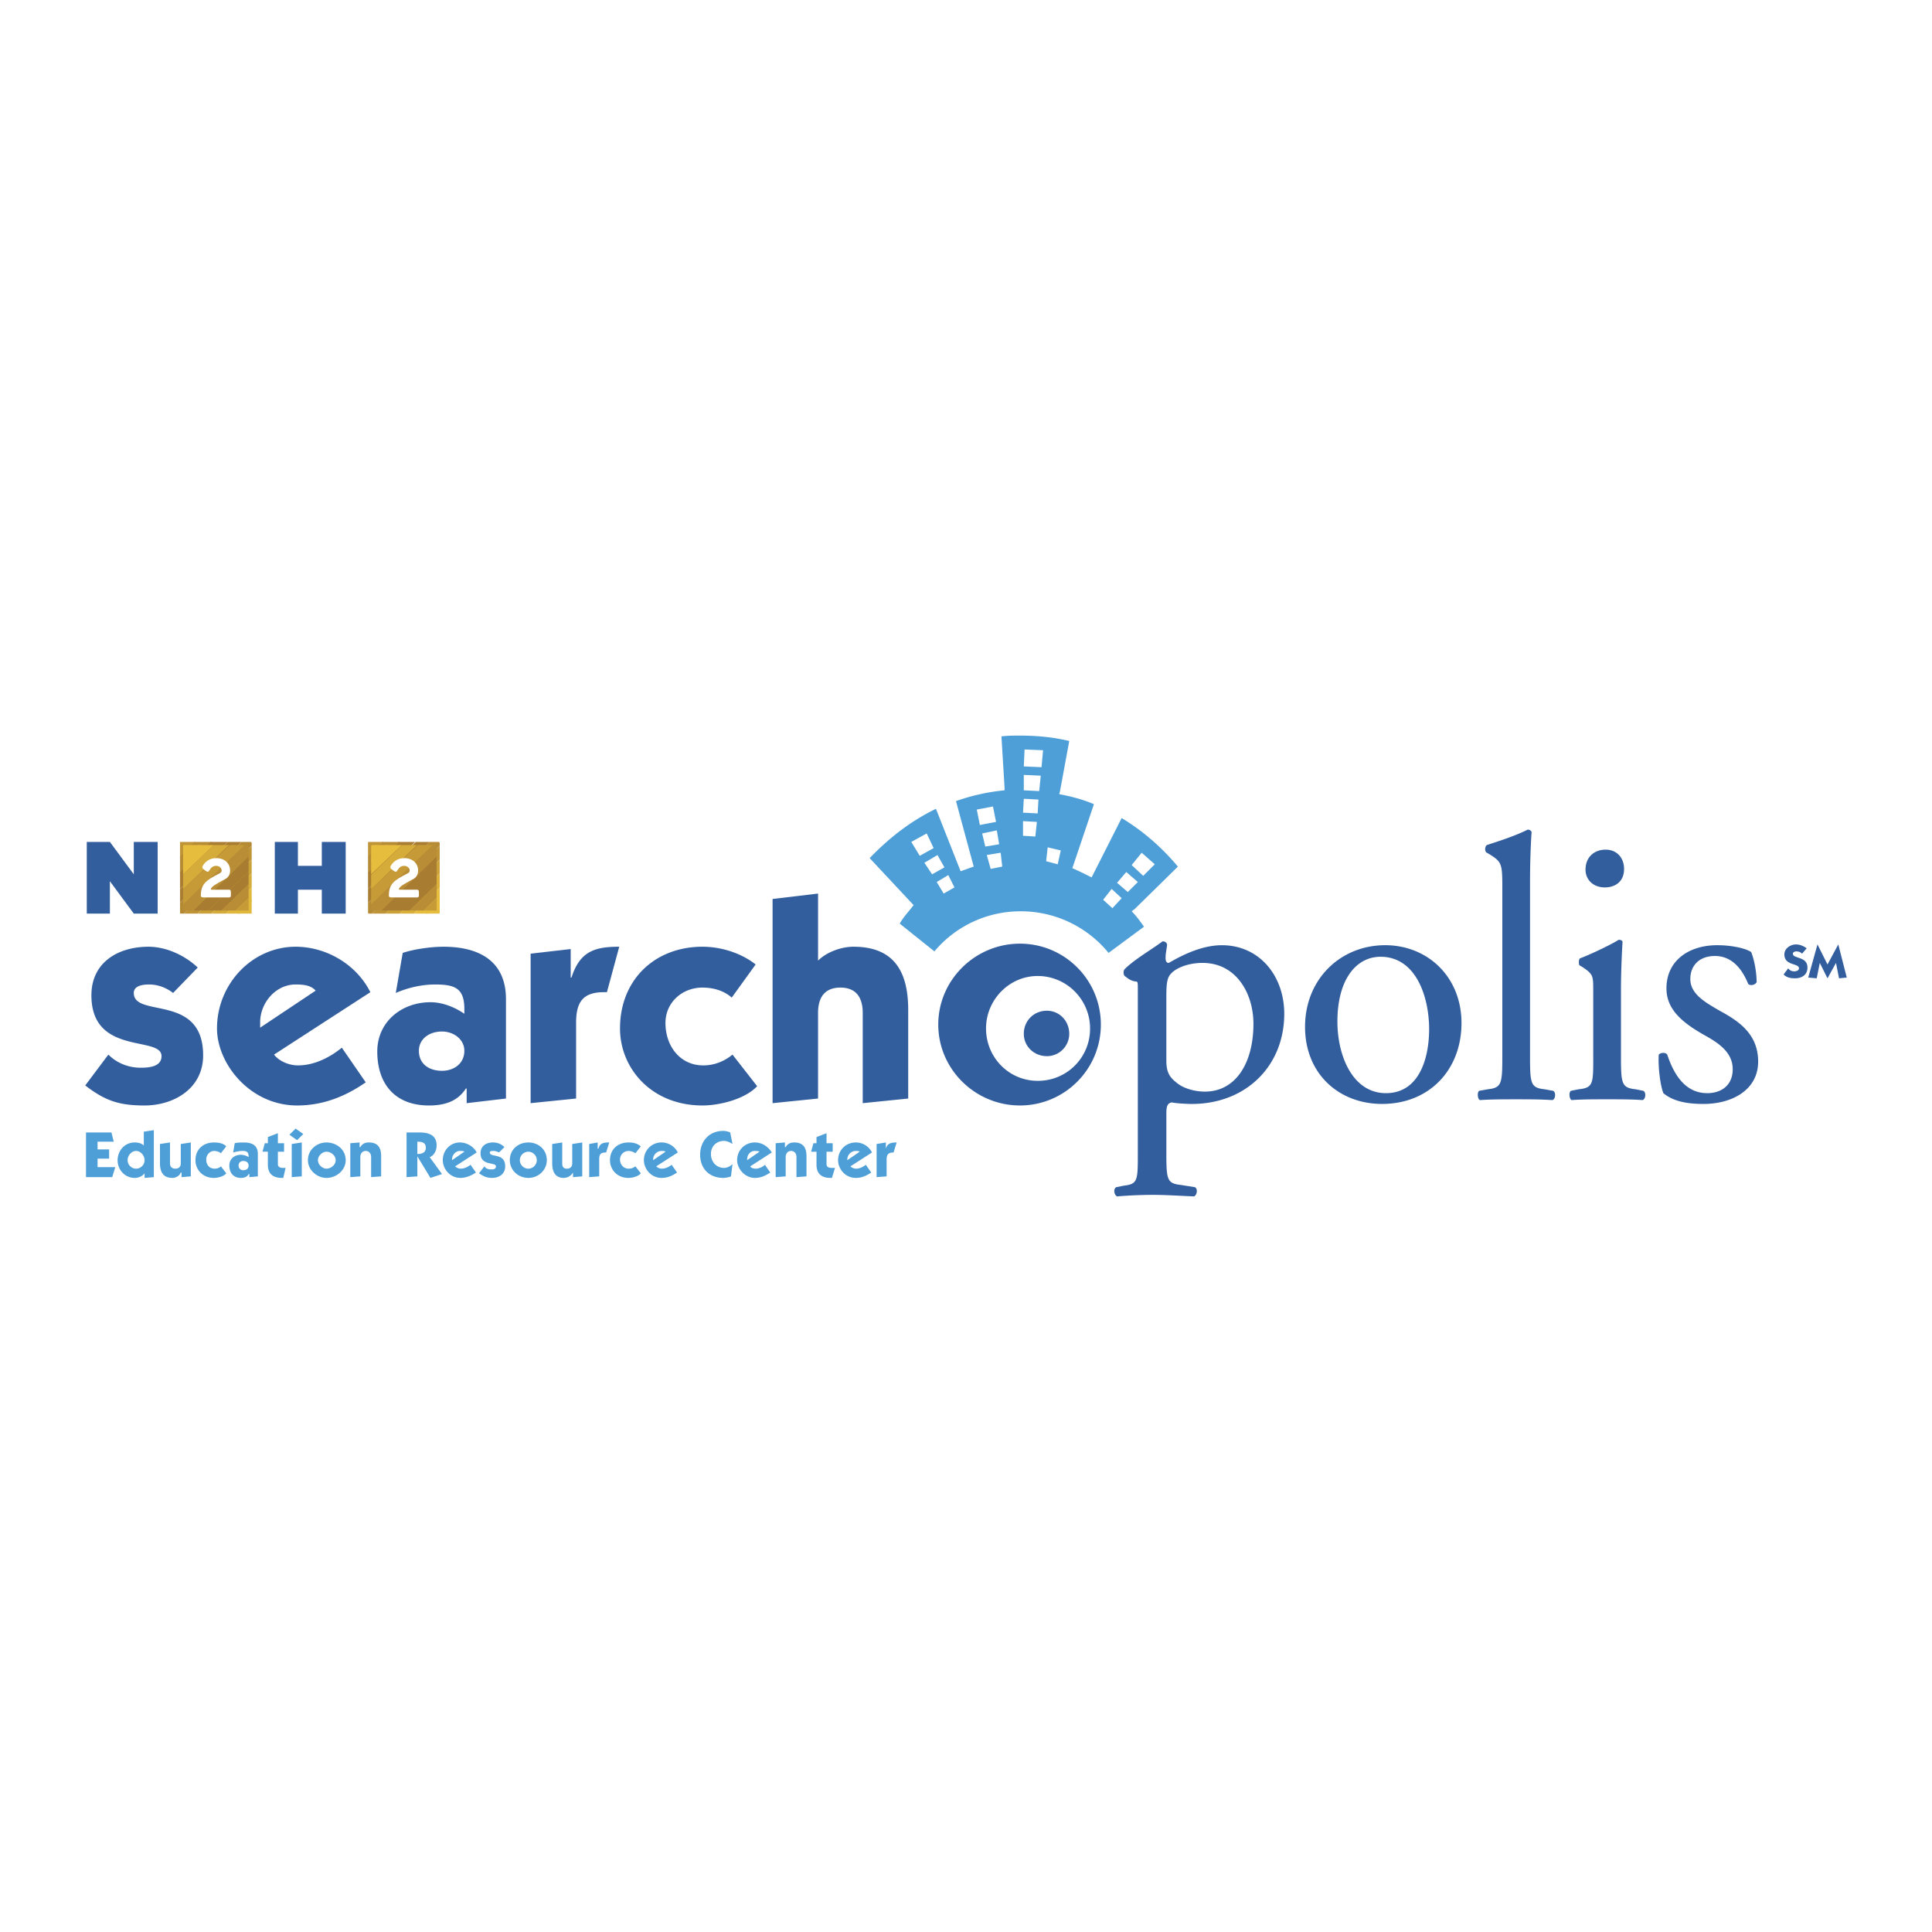 <svg xmlns="http://www.w3.org/2000/svg" width="2500" height="2500" viewBox="0 0 192.756 192.756"><g fill-rule="evenodd" clip-rule="evenodd"><path fill="#fff" d="M0 0h192.756v192.756H0V0z"/><path d="M104.451 100.838c1.229 0 2.229.998 2.229 2.307 0 1.229-1 2.229-2.229 2.229-1.309 0-2.307-1-2.307-2.229.001-1.309.999-2.307 2.307-2.307z" fill="#fff"/><path d="M108.756 102.605a5.186 5.186 0 0 1-5.229 5.229c-2.844 0-5.15-2.307-5.15-5.229 0-2.844 2.307-5.229 5.15-5.229 2.922.001 5.229 2.386 5.229 5.229zm1.076-.384c0-4.459-3.613-8.072-8.072-8.072s-8.149 3.613-8.149 8.072 3.69 8.072 8.149 8.072 8.072-3.613 8.072-8.072zM116.367 99.377v6.457c0 1.23.385 1.691 1.076 2.23.77.615 1.922.846 2.768.846 3.076 0 4.844-2.846 4.844-6.766 0-2.998-1.691-6.074-5.074-6.074-1.615 0-2.768.615-3.152 1.076-.386.385-.462 1-.462 2.231zm-2.846 15.684V98.838c0-1.461 0-.537-.998-1.23l-.309-.23c-.152-.152-.152-.537 0-.691 1-.999 2.768-1.999 3.768-2.767.23 0 .385.077.461.307-.076.692-.152.846-.152 1.384 0 .231.076.461.307.461.461-.23 2.844-1.768 5.305-1.768 3.768 0 6.227 3.074 6.227 6.842 0 5.229-3.844 8.996-9.225 8.996-.615 0-1.691-.078-2-.154-.383.076-.537.307-.537 1.076v3.998c0 2.613.076 2.998 1.383 3.152l1.461.23c.309.154.23.768-.076.922-1.768-.076-2.844-.154-4.152-.154a44.75 44.75 0 0 0-3.535.154c-.309-.154-.385-.768-.078-.922l.77-.154c1.38-.155 1.38-.54 1.38-3.229zM8.504 108.295c1.999 1.537 3.383 1.998 5.92 1.998 2.921 0 5.843-1.691 5.843-4.996 0-6.229-6.919-3.691-6.919-6.229 0-.768.999-.846 1.538-.846.846 0 1.691.309 2.383.846l2.46-2.537c-1.307-1.229-3.152-2.075-4.92-2.075-2.998 0-5.689 1.538-5.689 4.845 0 6.072 6.996 3.996 6.996 6.072 0 1.076-1.307 1.154-2.075 1.154-1.23 0-2.383-.463-3.229-1.309l-2.308 3.077zM36.95 98.992c-1.384-2.768-4.382-4.536-7.458-4.536-4.305 0-7.842 3.69-7.842 8.149 0 3.537 3.306 7.688 7.996 7.688 2.614 0 4.844-.922 6.843-2.307l-2.384-3.459c-1.23 1-2.768 1.768-4.382 1.768-.846 0-1.846-.383-2.384-1.076l9.611-6.227zm-10.994 3.537v-.539c0-1.922 1.538-3.768 3.537-3.768.769 0 1.538.078 1.999.615l-5.536 3.692zM41.793 104.836c0-1.154.999-1.922 2.306-1.922 1.153 0 2.229.768 2.229 1.922 0 1.307-1.077 1.998-2.229 1.998-1.307 0-2.306-.691-2.306-1.998zm-2.306-5.768c1.23-.537 2.614-.846 3.921-.846 1.999 0 2.921.385 2.921 2.461v.461c-1-.691-2.229-1.152-3.383-1.152-2.844 0-5.305 1.922-5.305 4.92 0 3.229 1.768 5.381 5.151 5.381 1.538 0 2.845-.385 3.69-1.691h.077v1.461l3.921-.461v-9.918c0-3.69-2.537-5.228-6.227-5.228-1.23 0-2.922.231-4.075.615l-.691 3.997zM52.941 110.062l4.536-.461v-7.535c0-2.229.769-3.15 3.075-3.074l1.23-4.536c-2.46 0-3.921.461-4.767 3.075h-.077v-2.844l-3.998.461v14.914h.001zM75.39 96.225c-1.46-1.153-3.459-1.769-5.305-1.769-4.766 0-8.226 3.306-8.226 8.149 0 3.998 3.152 7.688 8.226 7.688 1.691 0 4.229-.615 5.458-1.922l-2.46-3.152c-.846.693-1.846 1.076-2.922 1.076-2.306 0-3.767-1.922-3.767-4.229 0-2.074 1.691-3.535 3.69-3.535 1.076 0 2.153.307 2.921 1l2.385-3.306zM81.617 89.151l-4.536.539v20.373l4.536-.461v-8.533c0-1.768.846-2.537 2.229-2.537s2.229.77 2.229 2.537v8.994l4.536-.461v-8.842c0-3.689-1.307-6.304-5.458-6.304-1.23 0-2.69.539-3.536 1.384v-6.689zM138.201 94.303c-4.459 0-7.996 3.383-7.996 8.148 0 4.689 3.383 7.689 7.688 7.689 4.691 0 7.92-3.383 7.92-8.074-.001-4.611-3.383-7.763-7.612-7.763zm4.383 8.379c0 2.922-1 6.383-4.307 6.383-3.305 0-4.844-3.691-4.844-7.15 0-4.152 1.846-6.458 4.307-6.458 3.535-.001 4.844 3.996 4.844 7.225zM152.654 87.614c0-1.614.076-3.536.154-4.613a.424.424 0 0 0-.385-.23c-1.385.692-3.152 1.23-4.074 1.538-.23.154-.23.692 0 .769l.385.23c1.076.692 1.152.923 1.152 3.152v16.99c0 2.691-.076 3.076-1.461 3.23l-.846.152c-.23.154-.154.846.076.924 1.154-.078 2.23-.078 3.613-.078 1.309 0 2.385 0 3.613.078.309-.078.385-.77.078-.924l-.846-.152c-1.385-.154-1.461-.539-1.461-3.23V87.614h.002zM158.959 105.449c0 2.691 0 3.076-1.461 3.23l-.77.152c-.23.154-.154.846.078.924 1.076-.078 2.229-.078 3.535-.078s2.461 0 3.537.078c.307-.078.385-.77.076-.924l-.768-.152c-1.385-.154-1.461-.539-1.461-3.23v-6.764c0-1.539.076-3.384.154-4.69 0-.154-.154-.231-.385-.231-.846.539-2.998 1.538-3.844 1.845-.154.077-.154.539-.078.691l.385.23c1 .693 1 .846 1 2.307v6.612h.002zm1.23-20.679c-1.078 0-2 .692-2 1.999 0 1 .77 1.769 1.922 1.769 1 0 1.922-.538 1.922-1.845 0-1.078-.691-1.923-1.844-1.923zM171.336 94.303c-2.844 0-5.074 1.538-5.074 4.305 0 2.076 1.539 3.383 3.691 4.613 1.383.77 2.92 1.691 2.92 3.459 0 1.615-1.152 2.385-2.537 2.385-2.152 0-3.305-1.77-3.996-3.846-.154-.23-.615-.23-.846 0-.078 1.23.152 3.076.461 3.846.922.768 2.229 1.076 3.998 1.076 2.844 0 5.457-1.385 5.457-4.229 0-2.691-1.844-3.998-3.844-5.074-1.307-.77-2.922-1.615-2.922-3.152 0-1.385.924-2.307 2.461-2.307s2.613 1.076 3.307 2.768c.152.23.691.154.846-.154 0-.998-.23-2.229-.539-2.998-.385-.308-1.768-.692-3.383-.692z" fill="#fff"/><path d="M102.221 74.775l-.076 1.691 1.768.077.154-1.691-1.846-.077zm-.076 2.537v1.538l1.537.077.154-1.538-1.691-.077zm0 2.383l-.078 1.384 1.461.077.078-1.384-1.461-.077zm-.079 2.23v1.46l1.23.077.154-1.461-1.384-.076zm-4.611-1.153l.307 1.537 1.615-.308-.309-1.537-1.613.308zm.537 2.383l.309 1.307 1.383-.231-.23-1.383-1.462.307zm.461 2.152l.385 1.384 1.154-.23-.154-1.384-1.385.23zM90.919 84l.846 1.384 1.384-.769-.692-1.461-1.538.846zm1.308 2.077l.769 1.153 1.23-.692-.691-1.23-1.308.769zm1.23 1.922l.692 1.153 1.077-.615-.615-1.23-1.154.692zm21.756-1.769l-1.307-1.153-1 1.23 1.154 1.076 1.153-1.153zm-1.692 1.769l-1.152-1-.922 1.077 1.076.922.998-.999zm-1.613 1.614l-1-.923-.846 1.077.922.846.924-1zm-7.381-5.074l-.154 1.384 1.154.308.307-1.384-1.307-.308zm9.61 7.919l-3.535 2.614a11.29 11.29 0 0 0-8.766-4.152 11.2 11.2 0 0 0-8.61 3.998l-3.46-2.768c.385-.692.923-1.23 1.384-1.845l-4.382-4.69c1.922-1.999 4.074-3.69 6.612-4.92l2.46 6.227c.461-.154.846-.307 1.307-.461l-1.768-6.535a20.189 20.189 0 0 1 4.844-1.076v-.308l-.309-5.074c.615-.077 1.23-.077 1.846-.077 1.691 0 3.307.153 4.92.538l-.922 4.997-.078.308c1.23.23 2.385.538 3.461 1l-2.152 6.381c.691.307 1.307.615 1.922.922l2.998-5.92c2.152 1.307 3.998 2.921 5.611 4.844l-4.305 4.228-.309.23c.463.462.848 1 1.231 1.539z" fill="#fff"/><path d="M104.451 100.838c1.229 0 2.229.998 2.229 2.307 0 1.229-1 2.229-2.229 2.229-1.309 0-2.307-1-2.307-2.229.001-1.309.999-2.307 2.307-2.307z" fill="#325e9e"/><path d="M108.756 102.605a5.186 5.186 0 0 1-5.229 5.229c-2.844 0-5.15-2.307-5.15-5.229 0-2.844 2.307-5.229 5.15-5.229 2.922.001 5.229 2.386 5.229 5.229zm1.076-.384c0-4.459-3.613-8.072-8.072-8.072s-8.149 3.613-8.149 8.072 3.69 8.072 8.149 8.072 8.072-3.613 8.072-8.072zM116.367 99.377v6.457c0 1.23.385 1.691 1.076 2.23.77.615 1.922.846 2.768.846 3.076 0 4.844-2.846 4.844-6.766 0-2.998-1.691-6.074-5.074-6.074-1.615 0-2.768.615-3.152 1.076-.386.385-.462 1-.462 2.231zm-2.846 15.684V98.838c0-1.461 0-.537-.998-1.23l-.309-.23c-.152-.152-.152-.537 0-.691 1-.999 2.768-1.999 3.768-2.767.23 0 .385.077.461.307-.076.692-.152.846-.152 1.384 0 .231.076.461.307.461.461-.23 2.844-1.768 5.305-1.768 3.768 0 6.227 3.074 6.227 6.842 0 5.229-3.844 8.996-9.225 8.996-.615 0-1.691-.078-2-.154-.383.076-.537.307-.537 1.076v3.998c0 2.613.076 2.998 1.383 3.152l1.461.23c.309.154.23.768-.076.922-1.768-.076-2.844-.154-4.152-.154a44.75 44.75 0 0 0-3.535.154c-.309-.154-.385-.768-.078-.922l.77-.154c1.38-.155 1.38-.54 1.38-3.229zM8.504 108.295c1.999 1.537 3.383 1.998 5.92 1.998 2.921 0 5.843-1.691 5.843-4.996 0-6.229-6.919-3.691-6.919-6.229 0-.768.999-.846 1.538-.846.846 0 1.691.309 2.383.846l2.46-2.537c-1.307-1.229-3.152-2.075-4.92-2.075-2.998 0-5.689 1.538-5.689 4.845 0 6.072 6.996 3.996 6.996 6.072 0 1.076-1.307 1.154-2.075 1.154-1.23 0-2.383-.463-3.229-1.309l-2.308 3.077zM36.95 98.992c-1.384-2.768-4.382-4.536-7.458-4.536-4.305 0-7.842 3.69-7.842 8.149 0 3.537 3.306 7.688 7.996 7.688 2.614 0 4.844-.922 6.843-2.307l-2.384-3.459c-1.23 1-2.768 1.768-4.382 1.768-.846 0-1.846-.383-2.384-1.076l9.611-6.227zm-10.994 3.537v-.539c0-1.922 1.538-3.768 3.537-3.768.769 0 1.538.078 1.999.615l-5.536 3.692zM41.793 104.836c0-1.154.999-1.922 2.306-1.922 1.153 0 2.229.768 2.229 1.922 0 1.307-1.077 1.998-2.229 1.998-1.307 0-2.306-.691-2.306-1.998zm-2.306-5.768c1.23-.537 2.614-.846 3.921-.846 1.999 0 2.921.385 2.921 2.461v.461c-1-.691-2.229-1.152-3.383-1.152-2.844 0-5.305 1.922-5.305 4.92 0 3.229 1.768 5.381 5.151 5.381 1.538 0 2.845-.385 3.69-1.691h.077v1.461l3.921-.461v-9.918c0-3.69-2.537-5.228-6.227-5.228-1.23 0-2.922.231-4.075.615l-.691 3.997zM52.941 110.062l4.536-.461v-7.535c0-2.229.769-3.15 3.075-3.074l1.23-4.536c-2.46 0-3.921.461-4.767 3.075h-.077v-2.844l-3.998.461v14.914h.001zM75.39 96.225c-1.46-1.153-3.459-1.769-5.305-1.769-4.766 0-8.226 3.306-8.226 8.149 0 3.998 3.152 7.688 8.226 7.688 1.691 0 4.229-.615 5.458-1.922l-2.46-3.152c-.846.693-1.846 1.076-2.922 1.076-2.306 0-3.767-1.922-3.767-4.229 0-2.074 1.691-3.535 3.69-3.535 1.076 0 2.153.307 2.921 1l2.385-3.306zM81.617 89.151l-4.536.539v20.373l4.536-.461v-8.533c0-1.768.846-2.537 2.229-2.537s2.229.77 2.229 2.537v8.994l4.536-.461v-8.842c0-3.689-1.307-6.304-5.458-6.304-1.23 0-2.69.539-3.536 1.384v-6.689zM138.201 94.303c-4.459 0-7.996 3.383-7.996 8.148 0 4.689 3.383 7.689 7.688 7.689 4.691 0 7.92-3.383 7.92-8.074-.001-4.611-3.383-7.763-7.612-7.763zm4.383 8.379c0 2.922-1 6.383-4.307 6.383-3.305 0-4.844-3.691-4.844-7.15 0-4.152 1.846-6.458 4.307-6.458 3.535-.001 4.844 3.996 4.844 7.225zM152.654 87.614c0-1.614.076-3.536.154-4.613a.424.424 0 0 0-.385-.23c-1.385.692-3.152 1.23-4.074 1.538-.23.154-.23.692 0 .769l.385.23c1.076.692 1.152.923 1.152 3.152v16.99c0 2.691-.076 3.076-1.461 3.23l-.846.152c-.23.154-.154.846.076.924 1.154-.078 2.23-.078 3.613-.078 1.309 0 2.385 0 3.613.078.309-.078.385-.77.078-.924l-.846-.152c-1.385-.154-1.461-.539-1.461-3.23V87.614h.002zM158.959 105.449c0 2.691 0 3.076-1.461 3.23l-.77.152c-.23.154-.154.846.078.924 1.076-.078 2.229-.078 3.535-.078s2.461 0 3.537.078c.307-.078.385-.77.076-.924l-.768-.152c-1.385-.154-1.461-.539-1.461-3.23v-6.764c0-1.539.076-3.384.154-4.69 0-.154-.154-.231-.385-.231-.846.539-2.998 1.538-3.844 1.845-.154.077-.154.539-.078.691l.385.23c1 .693 1 .846 1 2.307v6.612h.002zm1.23-20.679c-1.078 0-2 .692-2 1.999 0 1 .77 1.769 1.922 1.769 1 0 1.922-.538 1.922-1.845 0-1.078-.691-1.923-1.844-1.923zM171.336 94.303c-2.844 0-5.074 1.538-5.074 4.305 0 2.076 1.539 3.383 3.691 4.613 1.383.77 2.92 1.691 2.92 3.459 0 1.615-1.152 2.385-2.537 2.385-2.152 0-3.305-1.77-3.996-3.846-.154-.23-.615-.23-.846 0-.078 1.23.152 3.076.461 3.846.922.768 2.229 1.076 3.998 1.076 2.844 0 5.457-1.385 5.457-4.229 0-2.691-1.844-3.998-3.844-5.074-1.307-.77-2.922-1.615-2.922-3.152 0-1.385.924-2.307 2.461-2.307s2.613 1.076 3.307 2.768c.152.23.691.154.846-.154 0-.998-.23-2.229-.539-2.998-.385-.308-1.768-.692-3.383-.692z" fill="#325e9e"/><path d="M102.221 74.775l-.076 1.691 1.768.077.154-1.691-1.846-.077zm-.076 2.537v1.538l1.537.077.154-1.538-1.691-.077zm0 2.383l-.078 1.384 1.461.077.078-1.384-1.461-.077zm-.079 2.23v1.46l1.23.077.154-1.461-1.384-.076zm-4.611-1.153l.307 1.537 1.615-.308-.309-1.537-1.613.308zm.537 2.383l.309 1.307 1.383-.231-.23-1.383-1.462.307zm.461 2.152l.385 1.384 1.154-.23-.154-1.384-1.385.23zM90.919 84l.846 1.384 1.384-.769-.692-1.461-1.538.846zm1.308 2.077l.769 1.153 1.23-.692-.691-1.23-1.308.769zm1.23 1.922l.692 1.153 1.077-.615-.615-1.23-1.154.692zm21.756-1.769l-1.307-1.153-1 1.23 1.154 1.076 1.153-1.153zm-1.692 1.769l-1.152-1-.922 1.077 1.076.922.998-.999zm-1.613 1.614l-1-.923-.846 1.077.922.846.924-1zm-7.381-5.074l-.154 1.384 1.154.308.307-1.384-1.307-.308zm9.61 7.919l-3.535 2.614a11.29 11.29 0 0 0-8.766-4.152 11.2 11.2 0 0 0-8.61 3.998l-3.46-2.768c.385-.692.923-1.23 1.384-1.845l-4.382-4.69c1.922-1.999 4.074-3.69 6.612-4.92l2.46 6.227c.461-.154.846-.307 1.307-.461l-1.768-6.535a20.189 20.189 0 0 1 4.844-1.076v-.308l-.309-5.074c.615-.077 1.23-.077 1.846-.077 1.691 0 3.307.153 4.92.538l-.922 4.997-.078.308c1.23.23 2.385.538 3.461 1l-2.152 6.381c.691.307 1.307.615 1.922.922l2.998-5.92c2.152 1.307 3.998 2.921 5.611 4.844l-4.305 4.228-.309.23c.463.462.848 1 1.231 1.539zM8.581 117.443v-4.459h2.537l.231.922H9.734v.77h1.153v.922H9.734v.845h1.768l-.307 1H8.581zM12.732 115.752c0-.461.384-.922.846-.922s.846.461.846.922-.384.846-.846.846-.846-.385-.846-.846zm1.615-1.461c-.23-.23-.538-.307-.922-.307-1 0-1.691.846-1.691 1.768 0 1 .769 1.768 1.691 1.768.385 0 .769-.152 1-.461v.461l.922-.076v-4.689l-1 .154v1.382zM18.037 114.137l1-.152v3.383l-.923.076v-.461h-.077c-.154.385-.538.537-.846.537-.922 0-1.23-.613-1.23-1.459v-1.924l1-.152v2.076c0 .383.23.537.538.537.307 0 .538-.154.538-.537v-1.924zM22.035 115.061c-.153-.154-.461-.23-.691-.23-.385 0-.769.383-.769.846 0 .537.308.922.846.922.23 0 .461-.076.615-.23l.539.691c-.231.309-.846.461-1.23.461-1.153 0-1.845-.846-1.845-1.768 0-1.076.769-1.768 1.845-1.768.461 0 .922.076 1.23.385l-.54.691zM23.803 116.291c0-.309.23-.463.461-.463.308 0 .539.154.539.463 0 .307-.231.461-.539.461-.23 0-.461-.154-.461-.461zm-.538-1.309c.307-.076.615-.152.922-.152.384 0 .615.076.615.537v.078a1.487 1.487 0 0 0-.769-.232c-.615 0-1.153.385-1.153 1.078 0 .691.385 1.229 1.153 1.229.308 0 .615-.076.769-.383h.077v.307l.846-.076v-2.23c0-.846-.538-1.152-1.384-1.152-.308 0-.692 0-.923.076l-.153.92zM26.187 114.906l.23-.846h.308v-.615l1-.385v1h.615v.846h-.615v1.23c0 .307.23.385.538.385h.23l-.23.998h-.154c-.922 0-1.384-.461-1.384-1.307v-1.307h-.538v.001zM30.107 117.367l-1 .076v-3.307l1-.152v3.383zm.154-4.228l-.615.615-.769-.539.615-.615.769.539zM31.722 115.752c0-.461.461-.846.846-.846.461 0 .922.385.922.846s-.461.846-.922.846c-.385 0-.846-.385-.846-.846zm.846 1.768c.999 0 1.922-.768 1.922-1.768 0-1.076-.923-1.768-1.922-1.768-.923 0-1.846.691-1.846 1.768 0 1 .923 1.768 1.846 1.768zM35.874 114.445h.077c.231-.385.539-.461.846-.461.922 0 1.23.537 1.23 1.383v2l-1 .076v-1.998c0-.385-.23-.615-.538-.615-.308 0-.539.23-.539.615v1.922l-1 .076v-3.383l.923-.076v.461h.001zM41.639 113.906c.461 0 .846.078.846.615 0 .461-.384.615-.846.615v-1.23zm-1.076 3.537l1.076-.076v-2l1.307 2.152 1.153-.383-1.23-1.691c.461-.154.692-.693.692-1.154 0-1-.692-1.307-1.768-1.307h-1.23v4.459zM45.099 115.752v-.076c0-.463.384-.846.769-.846.231 0 .384 0 .461.076l-1.23.846zm2.46-.77c-.308-.613-1-.998-1.691-.998-.923 0-1.691.768-1.691 1.768 0 .846.692 1.768 1.769 1.768.538 0 1.076-.23 1.538-.537l-.539-.77c-.308.23-.615.385-.999.385a.826.826 0 0 1-.538-.23l2.151-1.386zM48.328 116.367c.153.23.384.307.692.307.153 0 .461 0 .461-.307 0-.461-1.537 0-1.537-1.307 0-.77.615-1.076 1.229-1.076.462 0 .846.152 1.153.461l-.538.537c-.153-.076-.384-.152-.538-.152s-.385 0-.385.152c0 .539 1.538 0 1.538 1.385 0 .77-.615 1.152-1.307 1.152-.538 0-.846-.152-1.307-.461l.539-.691zM51.865 115.752c0-.461.384-.846.845-.846s.846.385.846.846-.385.846-.846.846-.845-.385-.845-.846zm.845 1.768c1 0 1.845-.768 1.845-1.768 0-1.076-.846-1.768-1.845-1.768s-1.845.691-1.845 1.768c0 1 .845 1.768 1.845 1.768zM57.092 114.137l.999-.152v3.383l-.922.076v-.461a1.086 1.086 0 0 1-.923.537c-.846 0-1.153-.613-1.153-1.459v-1.924l1-.152v2.076c0 .383.154.537.461.537s.538-.154.538-.537v-1.924zM58.784 114.137l.846-.152v.615h.077c.154-.539.461-.615 1.077-.615l-.308.998c-.538 0-.692.154-.692.693v1.691l-.999.076v-3.306h-.001zM63.396 115.061a1.235 1.235 0 0 0-.692-.23.853.853 0 0 0-.846.846c0 .537.384.922.846.922.308 0 .461-.076.692-.23l.538.691c-.231.309-.846.461-1.23.461-1.153 0-1.845-.846-1.845-1.768 0-1.076.769-1.768 1.845-1.768.461 0 .846.076 1.23.385l-.538.691zM65.165 115.752v-.076c0-.463.384-.846.846-.846.154 0 .308 0 .385.076l-1.231.846zm2.46-.77a1.794 1.794 0 0 0-1.614-.998 1.74 1.74 0 0 0-1.768 1.768c0 .846.692 1.768 1.768 1.768.615 0 1.077-.23 1.538-.537l-.538-.77c-.307.23-.615.385-1 .385a.828.828 0 0 1-.538-.23l2.152-1.386zM73.083 114.137c-.23-.152-.538-.307-.846-.307-.769 0-1.307.539-1.307 1.307 0 .77.538 1.385 1.307 1.385.308 0 .615-.154.846-.385l-.154 1.23c-.154.076-.538.152-.769.152-1.384 0-2.307-.922-2.307-2.307 0-1.383.923-2.383 2.307-2.383.231 0 .538.078.692.154l.231 1.154zM74.544 115.752v-.076c0-.463.307-.846.769-.846.153 0 .308 0 .461.076l-1.23.846zm2.46-.77c-.385-.613-1-.998-1.691-.998-1 0-1.769.768-1.769 1.768 0 .846.769 1.768 1.769 1.768.615 0 1.076-.23 1.538-.537l-.538-.77c-.231.23-.615.385-.923.385-.231 0-.461-.076-.538-.23l2.152-1.386zM78.311 114.445h.077c.23-.385.538-.461.846-.461.922 0 1.23.537 1.23 1.383v2l-1 .076v-1.998c0-.385-.23-.615-.538-.615s-.538.23-.538.615v1.922l-1 .076v-3.383l.922-.076v.461h.001zM80.925 114.906l.23-.846h.308v-.615l1-.385v1h.615v.846h-.615v1.23c0 .307.23.385.538.385h.308l-.309.999h-.153c-.923 0-1.384-.461-1.384-1.307v-1.307h-.538zM84.539 115.752v-.076c0-.463.384-.846.846-.846.154 0 .308 0 .384.076l-1.23.846zm2.46-.77a1.795 1.795 0 0 0-1.614-.998c-1 0-1.769.768-1.769 1.768 0 .846.692 1.768 1.769 1.768.615 0 1.076-.23 1.537-.537l-.538-.77c-.308.23-.615.385-1 .385a.826.826 0 0 1-.538-.23l2.153-1.386zM87.46 114.137l.922-.152v.615c.154-.539.538-.615 1.077-.615l-.308.998c-.461 0-.692.154-.692.693v1.691l-1 .076v-3.306h.001z" fill="#4e9fd7"/><path d="M179.793 95.148c-.154-.153-.307-.23-.615-.23-.076 0-.307.077-.307.23 0 .539 1.461.231 1.461 1.383 0 .77-.615 1.076-1.23 1.076-.461 0-.846-.076-1.154-.383l.463-.615c.152.23.383.307.613.307.154 0 .463-.076.463-.307 0-.539-1.461-.23-1.461-1.384 0-.615.615-1 1.152-1 .385 0 .77.154 1.076.384l-.461.539zM183.406 94.226l.846 3.305-.77.076-.306-1.537-.846 1.537-.769-1.537-.307 1.537-.846-.076.922-3.305 1 1.999 1.076-1.999z" fill="#325e9e"/><path fill="#e0b83b" d="M25.11 91.112l-.038.038h-1.346l1.384-1.383v1.345z"/><path fill="#bf9437" d="M17.96 85.538L19.498 84H17.96v1.538z"/><path fill="#b68b35" d="M17.96 87.153L21.112 84h-1.691l-1.461 1.461v1.692z"/><path fill="#a87d31" d="M17.96 88.704L22.714 84h-1.7l-3.054 3.021v1.683z"/><path fill="#a87d31" d="M17.96 90.08L24.105 84h-1.391l-4.754 4.704v1.376z"/><path fill="#b48934" d="M18.345 91.15l6.765-6.765v-.307L25.033 84h-.928l-6.145 6.08v1.017l.06.053h.325z"/><path fill="#bf9437" d="M19.729 91.15l5.381-5.381v-1.384l-6.765 6.765h1.384z"/><path fill="#caa137" d="M21.112 91.15l3.998-3.997v-1.384l-5.381 5.381h1.383z"/><path fill="#d5ab39" d="M22.548 91.15l2.562-2.589v-1.408l-3.998 3.997h1.436z"/><path fill="#e0b83b" d="M25.11 88.561l-2.562 2.589h1.376l1.186-1.198v-1.391z"/><path fill="#e6bd3c" d="M19.95 84.308l-1.682 1.624v-1.586l.038-.038h1.644z"/><path fill="#e6bd3c" d="M18.268 87.238l3.07-2.93h-1.545l-1.525 1.472v1.458z"/><path fill="#d5ab39" d="M18.268 88.728l4.579-4.42h-1.509l-3.07 2.93v1.49z"/><path fill="#c69b37" d="M18.268 90.239l6.145-5.931h-1.5l-4.645 4.432v1.499z"/><path fill="#b98d35" d="M19.207 90.843l5.596-5.4v-1.058l-.077-.077h-.313l-6.145 5.931v.579l.024.025h.915z"/><path fill="#a87d31" d="M24.803 85.449l-5.523 5.394h1.492l4.031-3.89v-1.504z"/><path fill="#a87d31" d="M22.104 90.843l2.699-2.606v-1.284l-4.031 3.89h1.332z"/><path fill="#b98d35" d="M23.512 90.843l1.291-1.246v-1.36l-2.699 2.606h1.408z"/><path fill="#c69b37" d="M24.803 89.597l-1.291 1.246h1.291v-1.246z"/><path d="M23.035 89.382v-.385c0-.154-.077-.23-.154-.23h-1.768s-.077 0-.077-.077c.077-.23.461-.461 1.307-.922.385-.154.615-.461.615-.922 0-.692-.538-1.23-1.384-1.23-.692 0-1.153.385-1.384.846 0 .077 0 .154.077.23l.308.23c.154.077.231.077.308-.077.154-.23.308-.461.692-.461.308 0 .538.231.538.461 0 .153-.077.23-.23.308-1.384.692-1.846 1.076-1.846 2.229 0 .077.077.153.231.153h2.614c.076.001.153-.076.153-.153z" fill="#fff"/><path fill="#e6bd3c" d="M43.869 91.112l-.038.038h-1.346l1.384-1.383v1.345z"/><path fill="#bf9437" d="M36.719 85.538L38.257 84h-1.538v1.538z"/><path fill="#b68b35" d="M36.719 87.153L39.871 84H38.18l-1.461 1.461v1.692z"/><path fill="#a87d31" d="M36.719 88.69l4.69-4.69h-1.615l-3.075 3.076v1.614zM36.719 90.08L42.864 84h-1.391l-4.754 4.704v1.376z"/><path fill="#b68b35" d="M37.103 91.15l6.766-6.765v-.307L43.792 84h-.928l-6.145 6.08v1.017l.06.053h.324z"/><path fill="#bf9437" d="M38.487 91.15l5.382-5.381v-1.384l-6.766 6.765h1.384z"/><path fill="#cca138" d="M39.871 91.15l3.998-3.997v-1.384l-5.382 5.381h1.384z"/><path fill="#dab03a" d="M41.307 91.15l2.562-2.589v-1.408l-3.998 3.997h1.436z"/><path fill="#e6bd3c" d="M42.715 91.15l1.154-1.152v-1.437l-2.562 2.589h1.408zM38.708 84.308l-1.682 1.624v-1.549l.077-.075h1.605z"/><path fill="#e6bd3c" d="M37.026 87.238l3.071-2.93h-1.545l-1.526 1.472v1.458z"/><path fill="#d5ab39" d="M37.026 88.728l4.58-4.42h-1.488l-3.092 2.984v1.436z"/><path fill="#c69b37" d="M37.026 90.239l6.145-5.931h-1.5l-4.645 4.432v1.499z"/><path fill="#b98d35" d="M37.965 90.843l5.597-5.4v-1.111l-.023-.024h-.292l-6.221 5.934v.576l.025.025h.914z"/><path fill="#a87d31" d="M43.562 85.449l-5.523 5.394h1.492l4.031-3.89v-1.504zM40.862 90.843l2.7-2.606v-1.284l-4.031 3.89h1.331z"/><path fill="#b98d35" d="M42.271 90.843l1.291-1.246v-1.36l-2.7 2.606h1.409z"/><path fill="#c69b37" d="M43.562 89.597l-1.291 1.246h1.291v-1.246z"/><path d="M41.793 89.382v-.385c0-.154-.077-.23-.154-.23h-1.768s-.077 0-.077-.077c.077-.23.461-.461 1.307-.922.385-.154.615-.461.615-.922 0-.692-.538-1.23-1.384-1.23-.692 0-1.153.385-1.384.846 0 .077 0 .154.077.23l.308.23c.154.077.23.077.308-.077.154-.23.307-.461.692-.461.308 0 .538.231.538.461 0 .153-.077.23-.23.308-1.384.692-1.846 1.076-1.846 2.229 0 .077.077.153.231.153h2.614c.076.001.153-.076.153-.153z" fill="#fff"/><path fill="#325e9e" d="M27.417 84v7.15h2.306v-2.383h2.383v2.383h2.384V84h-2.384v2.384h-2.383V84h-2.306zM8.658 84v7.15h2.306v-3.229l2.384 3.229h2.383V84h-2.383v3.229L10.964 84H8.658z"/></g></svg>